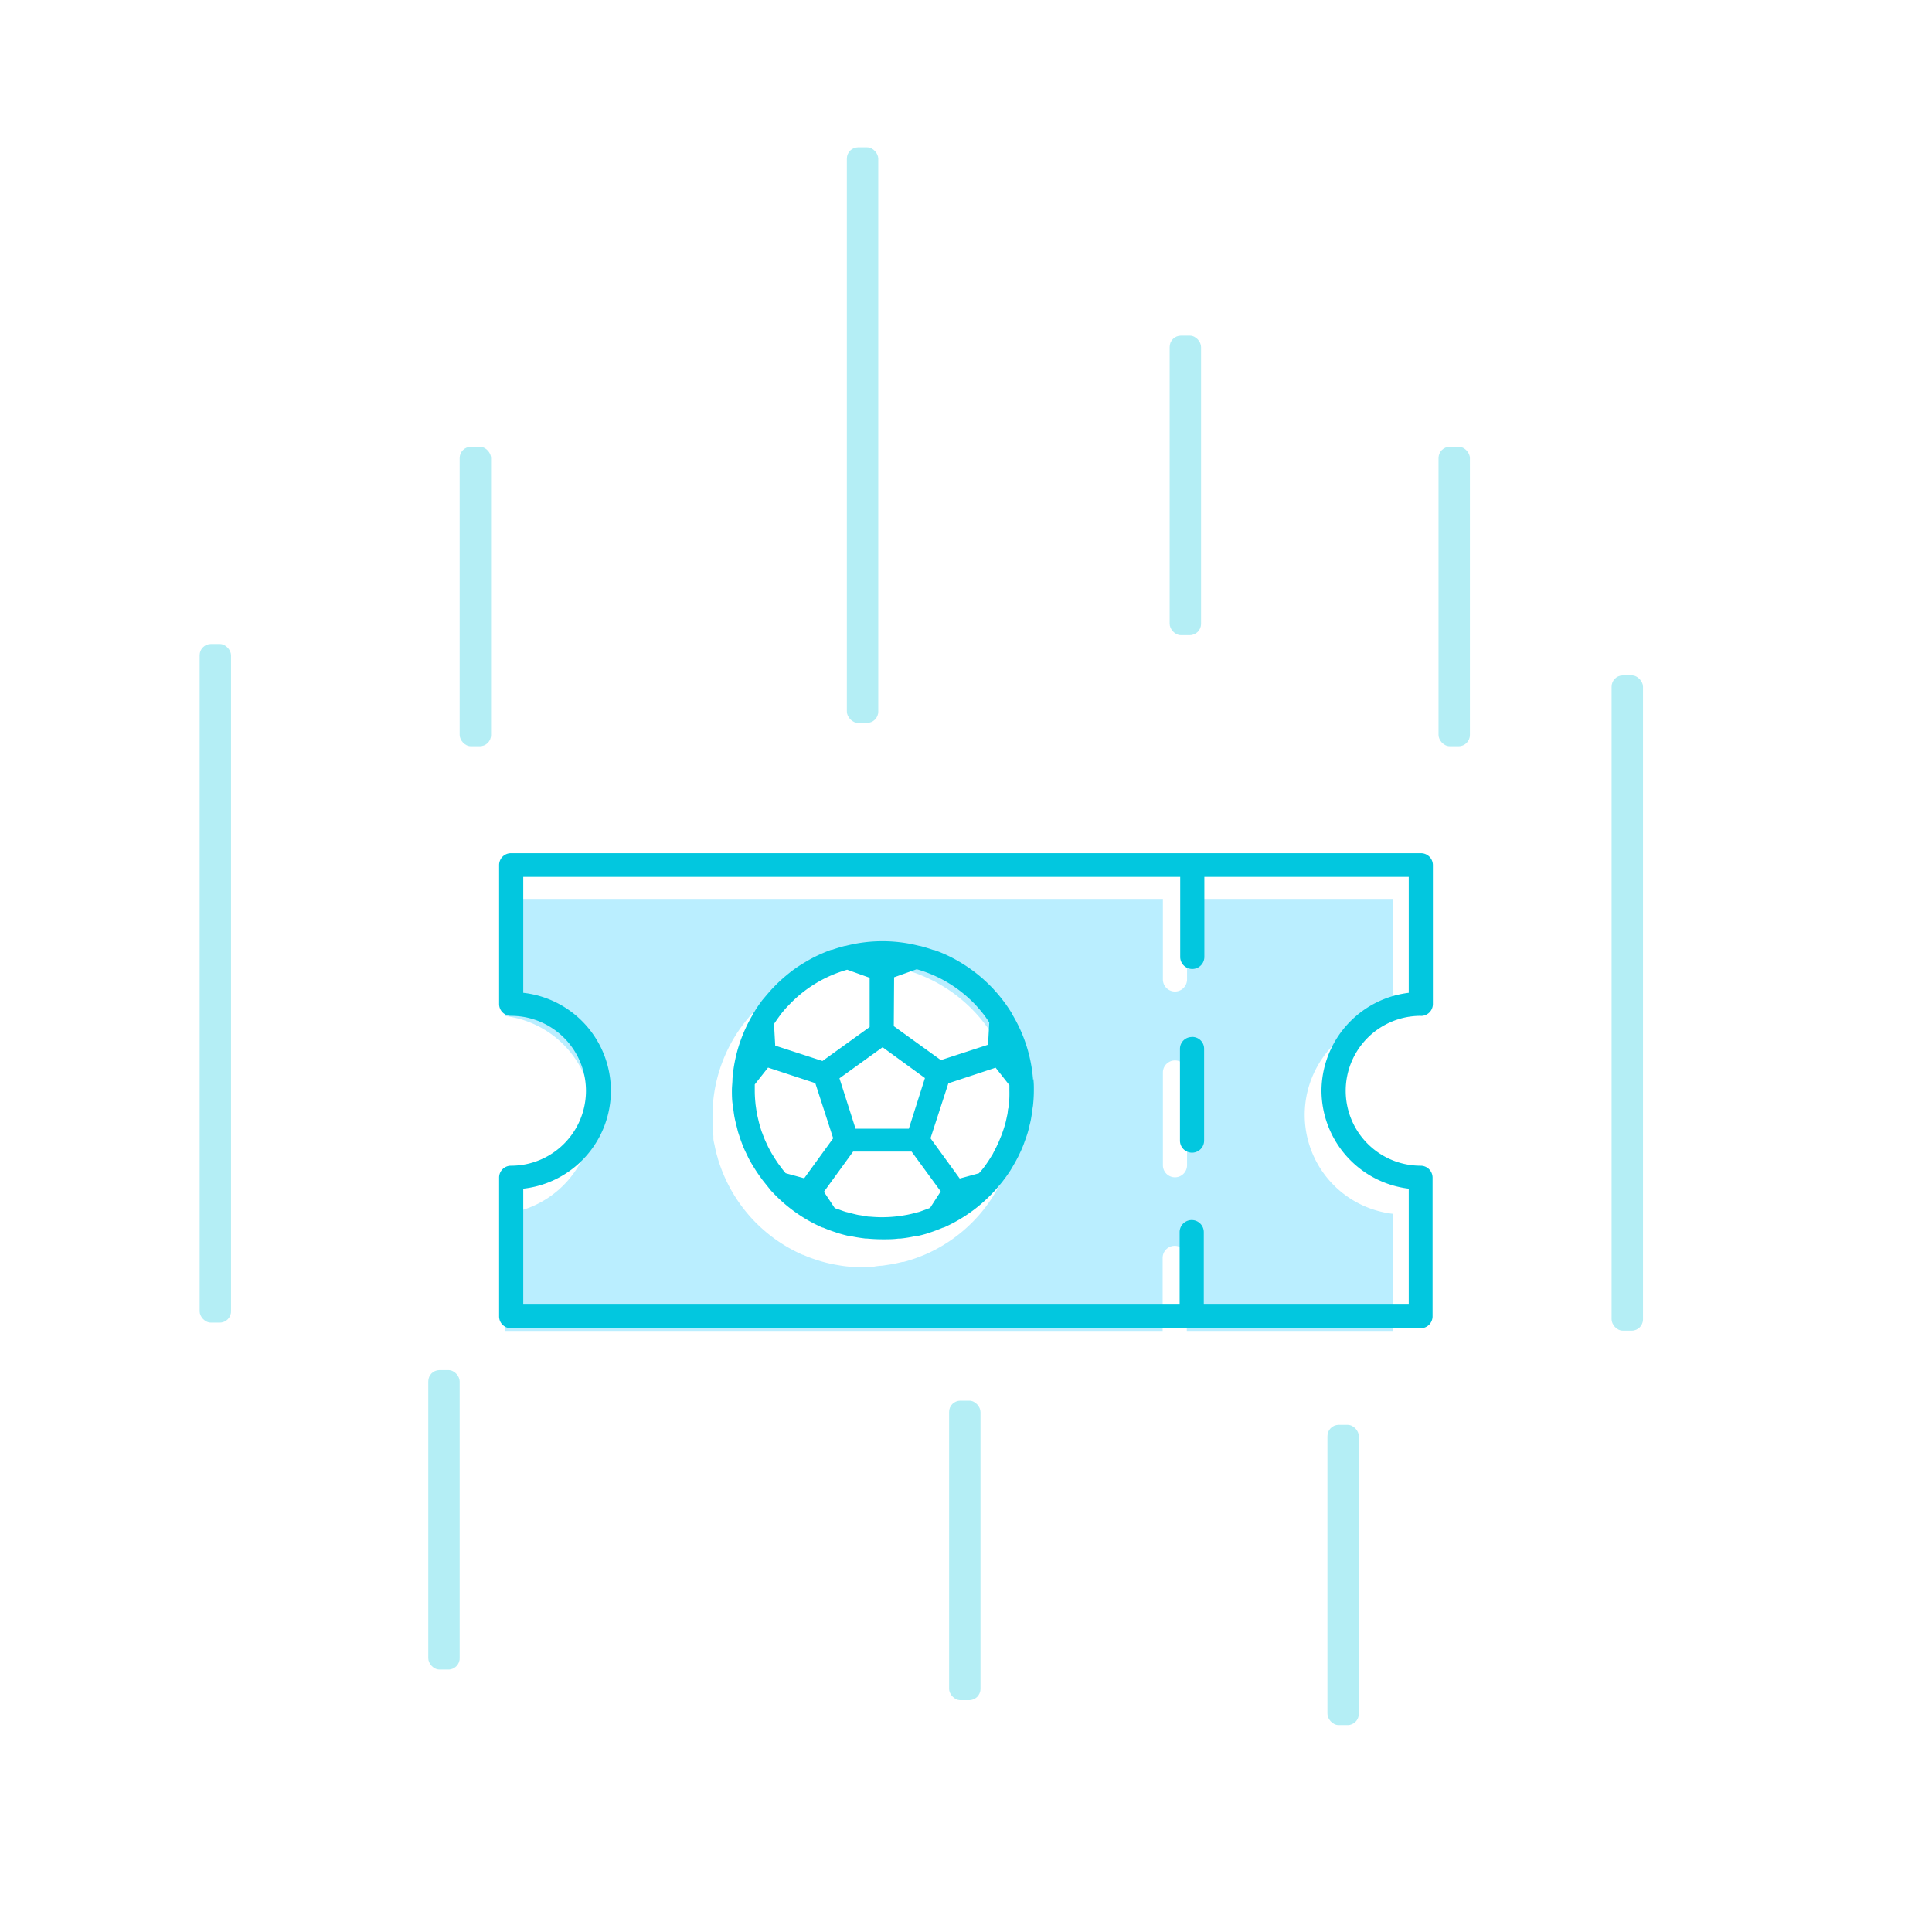 <svg xmlns="http://www.w3.org/2000/svg" viewBox="0 0 240 240"><defs><style>.cls-3{fill:#02c7df}</style></defs><g id="iko13"><path d="M109.31 157.24c.32 0 .64-.07 1-.12l.43-.07c.46-.08.91-.18 1.35-.29h.15q.48-.12.93-.27c.31-.1.62-.2.92-.32s.61-.23.9-.36a18.83 18.83 0 0 0 6.38-4.59 18.36 18.36 0 0 0 2.91-4.26c.14-.27.26-.54.38-.81s.23-.53.33-.8.21-.54.29-.81.15-.44.21-.67a2.76 2.76 0 0 0 .08-.27c.07-.23.13-.47.18-.71s.13-.55.18-.83a19.57 19.57 0 0 0 .26-2v-1.45a18.84 18.84 0 0 0-37.68 0v1.45c0 .35.06.7.11 1.05v.29c0 .3.1.61.16.92s.08.4.13.59a8 8 0 0 0 .22.84 7.76 7.76 0 0 0 .25.82 18.92 18.92 0 0 0 10.32 11.3h.05l.66.28c.37.14.75.27 1.13.39a16.53 16.53 0 0 0 2.52.61c.42.08.85.14 1.27.18l1 .08h2c.36-.11.67-.13.98-.17zm63.69-6.46v14.55h-25.57v-9.07a1.49 1.49 0 0 0-3 0v9.07H62.69v-14.55a12.37 12.37 0 0 0 0-24.57v-14.54h81.77v10a1.49 1.49 0 0 0 3 0v-10H173v14.54a12.37 12.37 0 0 0 0 24.57zm-25.54-6v-11.55a1.49 1.49 0 1 0-3 0v11.52a1.49 1.49 0 0 0 3 0z" fill="#baeeff"/><g id="Grupa_44_kopia_6" data-name="Grupa 44 kopia 6" opacity=".3"><rect class="cls-3" x="200.2" y="83.9" width="3.9" height="81.4" rx="1.4" id="Prostokąt_zaokrąglony_3_kopia_4" data-name="Prostokąt zaokrąglony 3 kopia 4"/><rect class="cls-3" x="105.2" y="18.3" width="3.9" height="71.5" rx="1.4" id="Prostokąt_zaokrąglony_3_kopia_8" data-name="Prostokąt zaokrąglony 3 kopia 8"/><rect class="cls-3" x="145.3" y="41.7" width="3.9" height="37.2" rx="1.4" id="Prostokąt_zaokrąglony_3_kopia" data-name="Prostokąt zaokrąglony 3 kopia"/><rect class="cls-3" x="164.9" y="177" width="3.9" height="37.3" rx="1.4" id="Prostokąt_zaokrąglony_3_kopia_19" data-name="Prostokąt zaokrąglony 3 kopia 19"/><rect class="cls-3" x="57.1" y="55.5" width="3.9" height="37.2" rx="1.4" id="Prostokąt_zaokrąglony_3_kopia_3" data-name="Prostokąt zaokrąglony 3 kopia 3"/><rect class="cls-3" x="117.9" y="174" width="3.9" height="37.2" rx="1.4" id="Prostokąt_zaokrąglony_3_kopia_2" data-name="Prostokąt zaokrąglony 3 kopia 2"/><rect class="cls-3" x="178.7" y="55.5" width="3.9" height="37.2" rx="1.4" id="Prostokąt_zaokrąglony_3_kopia_6" data-name="Prostokąt zaokrąglony 3 kopia 6"/><rect class="cls-3" x="24.8" y="80" width="3.9" height="84.3" rx="1.4" id="Prostokąt_zaokrąglony_3_kopia_9" data-name="Prostokąt zaokrąglony 3 kopia 9"/><rect class="cls-3" x="53.2" y="170.2" width="3.9" height="37.2" rx="1.4" id="Prostokąt_zaokrąglony_3_kopia_10" data-name="Prostokąt zaokrąglony 3 kopia 10"/></g><path d="M128.33 134.13a18.38 18.38 0 0 0-2.6-8.15v-.06l-.11-.16c-.26-.42-.54-.83-.83-1.23l-.2-.26c-.32-.42-.65-.82-1-1.2l-.14-.16a16.7 16.7 0 0 0-1.2-1.18l-.06-.06a19 19 0 0 0-4.53-3A15.71 15.71 0 0 0 116 118h-.09c-.54-.19-1.09-.36-1.66-.5h-.06a18.29 18.29 0 0 0-9.14 0h-.07c-.56.14-1.11.31-1.65.5h-.11c-.55.2-1.1.43-1.63.68a16.42 16.42 0 0 0-1.6.86 17.42 17.42 0 0 0-1.52 1q-.7.53-1.35 1.11l-.1.09c-.41.37-.79.76-1.17 1.16l-.17.19c-.34.38-.66.77-1 1.17l-.21.29c-.29.39-.56.8-.82 1.22a1.88 1.88 0 0 0-.12.18v.06a18.33 18.33 0 0 0-2.54 8c0 .47-.07.94-.07 1.42s0 1.21.1 1.81c0 .25.07.49.1.73s.09.68.16 1 .14.62.22.92.12.52.2.78.22.66.33 1l.24.64c.14.35.3.69.45 1l.27.56c.18.34.37.68.57 1l.3.48c.22.34.45.67.69 1 .1.14.2.28.31.41.26.33.52.65.8 1l.16.2.06.05a18.89 18.89 0 0 0 6.28 4.48h.07a15.93 15.93 0 0 0 1.55.58l.22.08c.55.17 1.11.32 1.67.44h.18c.56.12 1.13.2 1.7.27a1.38 1.38 0 0 1 .2 0c.63.06 1.28.09 1.93.09s1.3 0 1.93-.09h.24a15.48 15.48 0 0 0 1.66-.26h.21c.56-.12 1.11-.26 1.65-.43l.24-.09c.52-.17 1-.36 1.53-.58h.07a18.91 18.91 0 0 0 6.29-4.51l.06-.05a1.83 1.83 0 0 0 .13-.16c.29-.33.57-.66.84-1l.27-.36c.26-.34.5-.69.73-1.05l.25-.42c.21-.35.41-.71.6-1.07.09-.16.16-.33.24-.49q.26-.52.48-1.08c.08-.19.14-.38.21-.57.13-.35.25-.7.36-1.06s.12-.47.18-.71.17-.64.23-1 .11-.64.15-1 .09-.52.11-.79a17.93 17.93 0 0 0 .09-1.8c0-.42 0-.83-.06-1.35zm-17.26-12.73l2.81-1a16 16 0 0 1 8.21 5.48c.29.37.55.74.8 1.13l-.15 2.77-5.86 1.91-5.85-4.22zm3.83 12.52l-2 6.29h-6.62l-2-6.26 5.36-3.86zm-18.67-6.84c.24-.36.49-.71.75-1.06l.09-.12c.28-.35.57-.69.88-1a15.92 15.92 0 0 1 7.29-4.44l2.79 1v6.12l-5.86 4.22-5.87-1.91-.15-2.7zm3.67 19.29l-2.3-.63c-.28-.32-.53-.65-.78-1l-.13-.17c-.21-.31-.42-.62-.61-.94l-.18-.29c-.18-.3-.33-.6-.49-.9-.06-.14-.13-.27-.19-.41a9.28 9.28 0 0 1-.37-.86c-.07-.17-.13-.35-.2-.52s-.18-.54-.26-.82-.12-.43-.17-.65-.12-.49-.17-.74-.1-.58-.14-.87-.06-.38-.07-.58a14.76 14.76 0 0 1-.08-1.5v-.78l1.65-2.09 5.87 1.93 2.22 6.85zm15.64 3.68l-.37.14c-.34.12-.68.25-1 .36l-.41.1c-.36.1-.73.19-1.09.26l-.35.06a16 16 0 0 1-4.2.17c-.41 0-.8-.11-1.2-.17l-.34-.05q-.54-.12-1.08-.27l-.42-.1c-.34-.1-.67-.23-1-.35-.13 0-.27-.09-.4-.15l-1.33-2 3.63-5h7.26l3.62 4.95zm9.81-13.05c0 .21 0 .42-.08.63s-.07.55-.13.81-.11.52-.17.78-.1.41-.16.61-.18.57-.28.85-.11.32-.18.48-.24.61-.38.9c-.06.12-.12.24-.17.36-.16.32-.33.64-.51 1l-.15.23c-.2.34-.42.67-.65 1a.86.86 0 0 1-.07.1c-.26.36-.53.7-.82 1l-2.38.65-3.63-5 2.22-6.83 5.87-1.94 1.71 2.17v.7a14.72 14.72 0 0 1-.04 1.5zm22.71-8.18a1.47 1.47 0 0 0-1.48 1.47v11.4a1.48 1.48 0 0 0 3 0v-11.4a1.47 1.47 0 0 0-1.52-1.48zm28.46-2.62a1.48 1.48 0 0 0 1.48-1.47v-17.27a1.48 1.48 0 0 0-1.48-1.47h-113a1.47 1.47 0 0 0-1.52 1.47v17.26a1.47 1.47 0 0 0 1.48 1.47 9.31 9.31 0 1 1 0 18.62 1.47 1.47 0 0 0-1.48 1.47v17.25a1.47 1.47 0 0 0 1.48 1.47h113a1.48 1.48 0 0 0 1.48-1.47v-17.25a1.48 1.48 0 0 0-1.48-1.47 9.31 9.31 0 1 1 0-18.62zm-12.36 9.31A12.31 12.31 0 0 0 175 147.66v14.4h-25.46v-9a1.48 1.48 0 0 0-3 0v9H65v-14.4a12.24 12.24 0 0 0 0-24.33v-14.4h81.61v9.94a1.48 1.48 0 0 0 3 0v-9.94H175v14.4a12.32 12.32 0 0 0-10.84 12.17z" fill-rule="evenodd" fill="#02c7df" id="Kształt_1" data-name="Kształt 1"/></g><path fill="none" d="M0 0h240v240H0z" id="Warstwa_3" data-name="Warstwa 3"/></svg>
